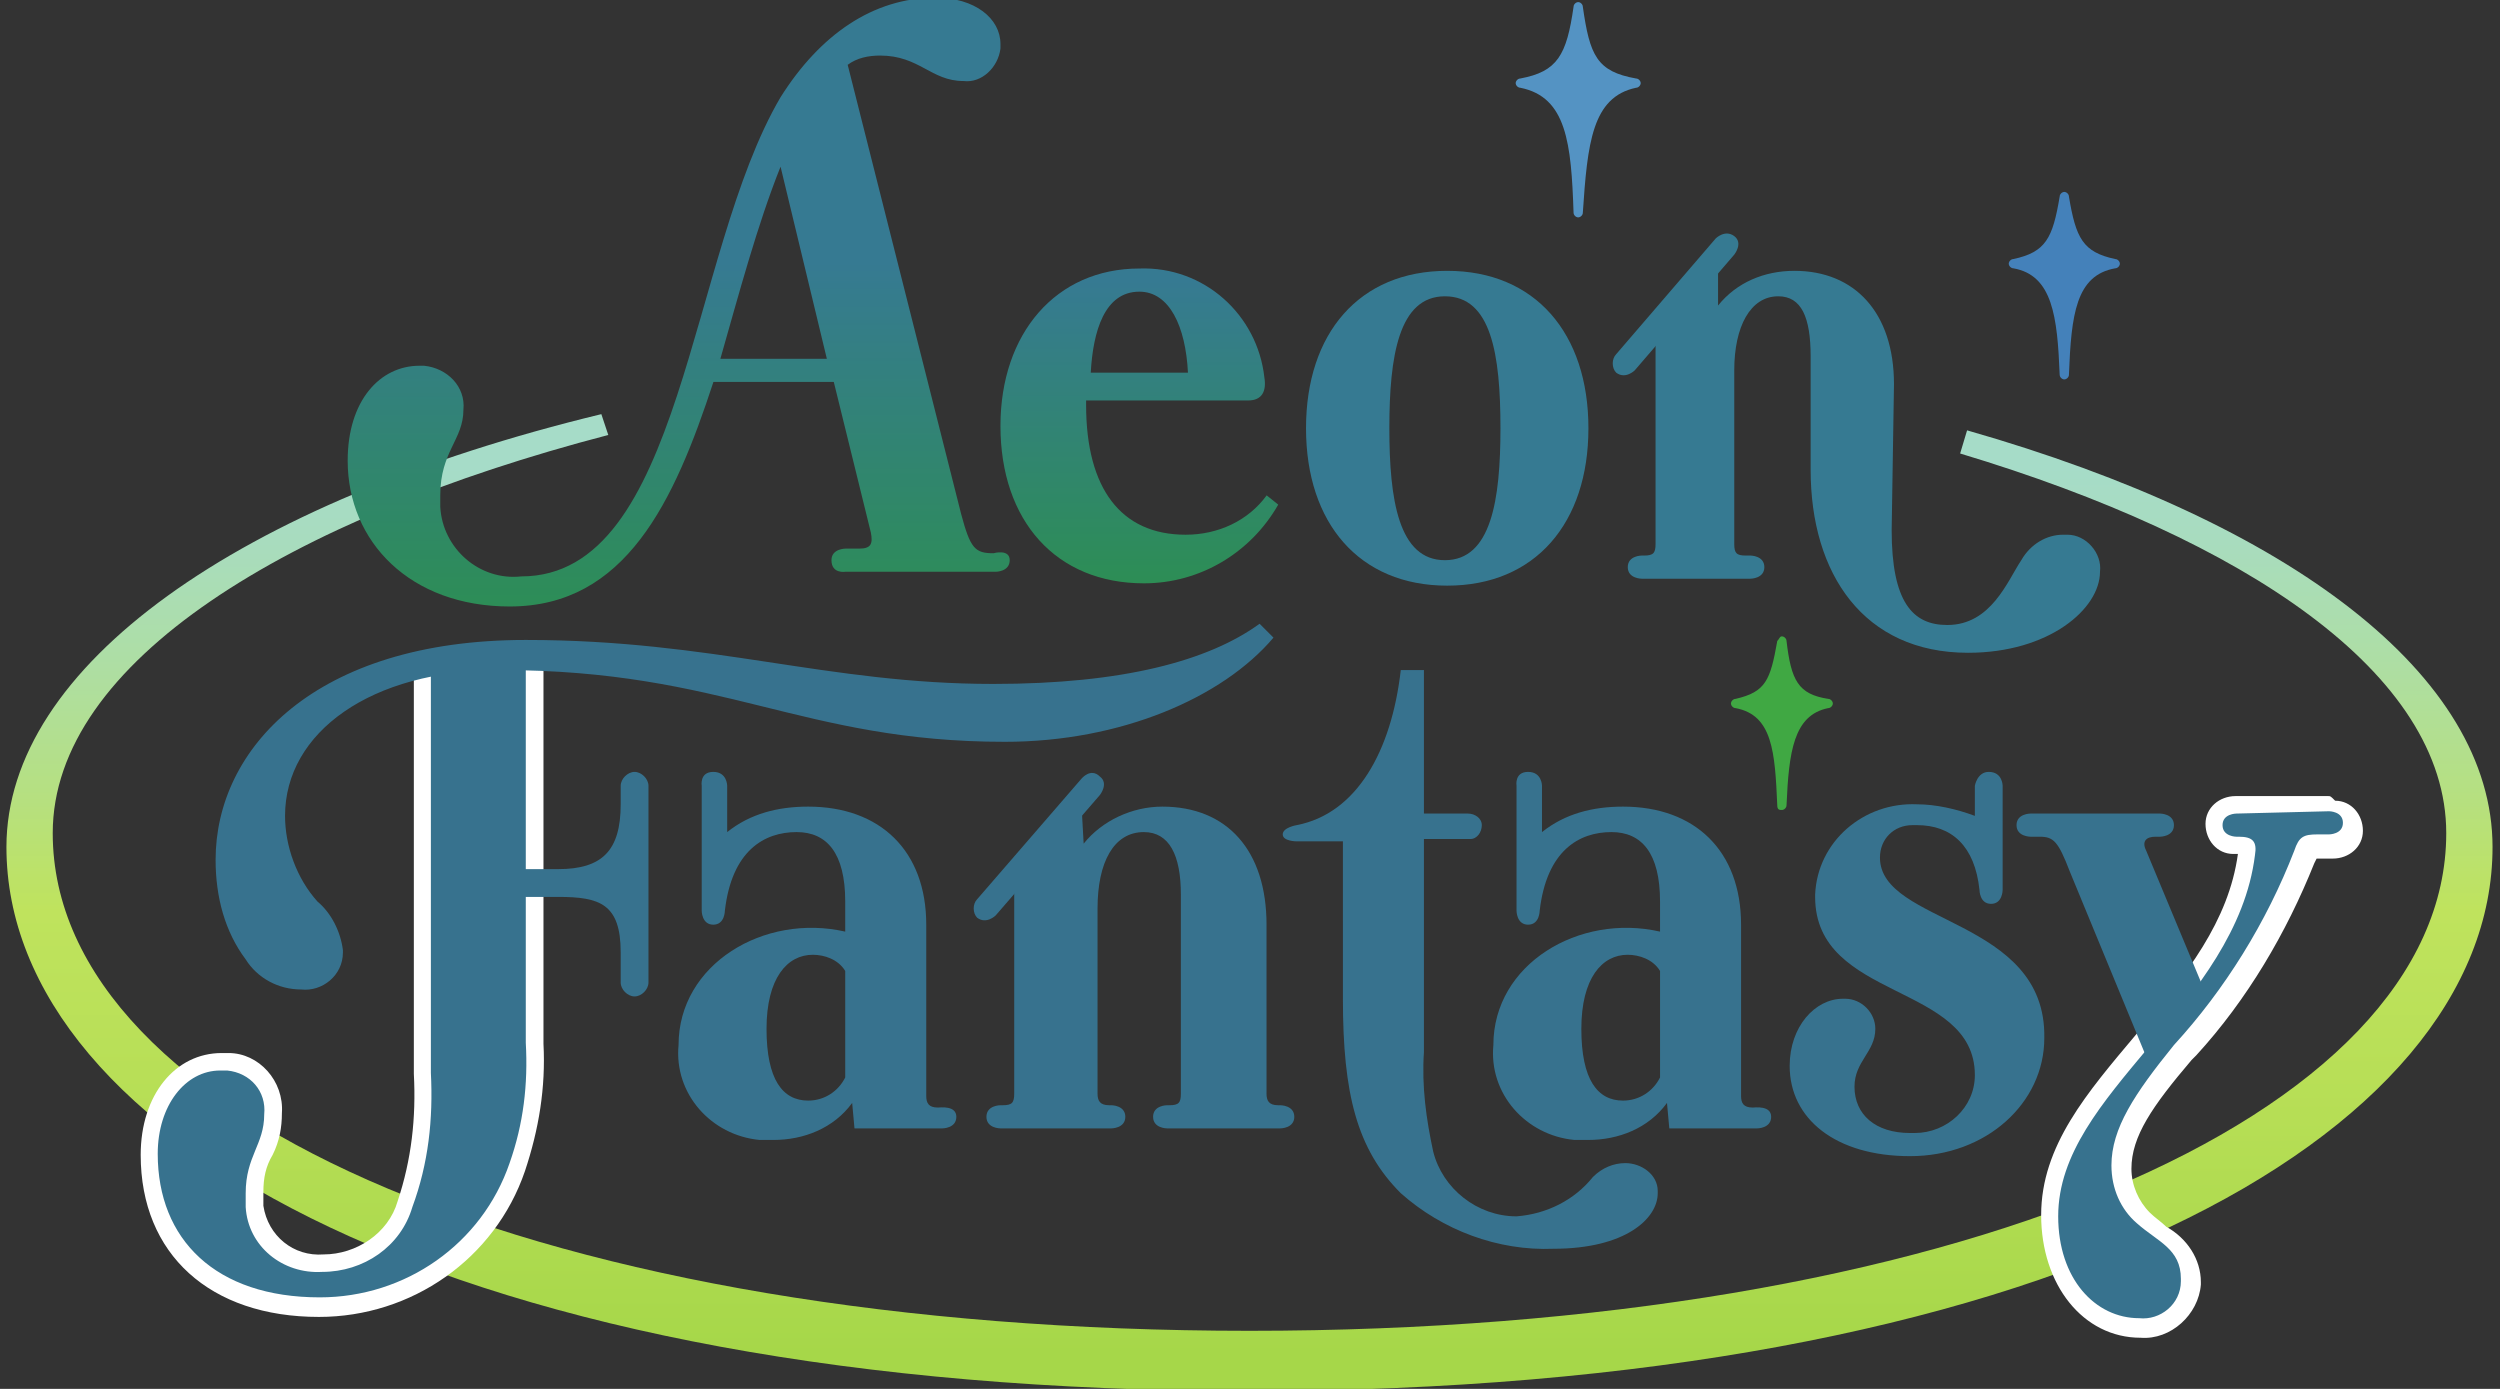<svg xmlns="http://www.w3.org/2000/svg" viewBox="0 0 108 60"><rect x="0" y="0" width="108" height="60" fill="#333333" stroke="none"/><g transform="translate(-184.422 -169.809)"><linearGradient id="a" gradientUnits="userSpaceOnUse" x1="-14.89" y1="222.918" x2="-14.89" y2="222.01" gradientTransform="matrix(107.386 0 0 -42.175 1837.45 9591.602)"><stop offset="0" stop-color="#a6dcc8"/><stop offset=".08" stop-color="#a8dcbf"/><stop offset=".211" stop-color="#addea6"/><stop offset=".376" stop-color="#b6e07f"/><stop offset=".5" stop-color="#bfe35d"/><stop offset=".734" stop-color="#b6de55"/><stop offset="1" stop-color="#a6d749"/></linearGradient><path d="M269.4 188.4l-.3 1c12.3 3.7 21 9.5 21 16.4 0 12.3-21.4 21.5-51.7 21.5s-51.7-9.2-51.7-21.5c0-7.4 10.2-13.6 24-17.2l-.3-.9c-15.7 3.8-25.7 10.9-25.7 18.7 0 12.5 19.4 23.5 53.7 23.5s53.7-11 53.7-23.5c0-7.4-8.7-14-22.7-18z" fill="url(#a)"/><linearGradient id="b" gradientUnits="userSpaceOnUse" x1="19.684" y1="-47.184" x2="19.684" y2="-1.38" gradientTransform="matrix(5.541 0 0 -9.342 143.546 2258.376)"><stop offset="0" stop-color="#b3e2ee"/><stop offset=".175" stop-color="#aadae9"/><stop offset=".462" stop-color="#91c6de"/><stop offset=".821" stop-color="#6aa5cd"/><stop offset="1" stop-color="#5493c3"/></linearGradient><path d="M252.6 179.2c.1 0 .2-.1.2-.2.2-3 .4-5 2.3-5.4.1 0 .2-.1.2-.2s-.1-.2-.2-.2c-1.7-.3-2-1-2.3-3.1 0-.1-.1-.2-.2-.2s-.2.1-.2.2c-.3 2.1-.7 2.8-2.3 3.1-.1 0-.2.1-.2.2s.1.2.2.2c2 .4 2.2 2.4 2.3 5.4 0 .1.1.2.2.2z" fill="url(#b)"/><linearGradient id="c" gradientUnits="userSpaceOnUse" x1="25.532" y1="-149.397" x2="25.532" y2="-38.167" gradientTransform="matrix(4.775 0 0 -8.053 151.658 1979.34)"><stop offset="0" stop-color="#d9f1f6"/><stop offset=".126" stop-color="#d0eaf2"/><stop offset=".332" stop-color="#b7d7e8"/><stop offset=".591" stop-color="#8fbad8"/><stop offset=".892" stop-color="#5991c2"/><stop offset="1" stop-color="#4481ba"/></linearGradient><path d="M273.6 186.2c.1 0 .2-.1.2-.2.1-2.6.3-4.3 2-4.6.1 0 .2-.1.2-.2s-.1-.2-.2-.2c-1.4-.3-1.7-.9-2-2.7 0-.1-.1-.2-.2-.2s-.2.1-.2.2c-.3 1.8-.6 2.4-2 2.7-.1 0-.2.1-.2.2s.1.2.2.2c1.7.3 1.9 2.1 2 4.6 0 .1.1.2.2.2z" fill="url(#c)"/><linearGradient id="d" gradientUnits="userSpaceOnUse" x1="29.495" y1="-225.571" x2="29.495" y2="-60.85" gradientTransform="matrix(4.366 0 0 -7.359 132.593 1844.028)"><stop offset="0" stop-color="#ccea7f"/><stop offset=".132" stop-color="#c3e57b"/><stop offset=".347" stop-color="#aada70"/><stop offset=".619" stop-color="#83c75f"/><stop offset=".933" stop-color="#4cad48"/><stop offset="1" stop-color="#40a843"/></linearGradient><path d="M261.4 204.8c.1 0 .2-.1.2-.2.1-2.3.3-3.9 1.8-4.2.1 0 .2-.1.2-.2s-.1-.2-.2-.2c-1.3-.2-1.6-.8-1.8-2.5 0-.1-.1-.2-.2-.2s-.1.1-.2.2c-.3 1.7-.5 2.2-1.8 2.5-.1 0-.2.1-.2.2s.1.2.2.2c1.6.3 1.7 1.9 1.8 4.2 0 .2.1.2.2.2z" fill="url(#d)"/><path d="M285 204.2h-4c-.7 0-1.3.5-1.3 1.2s.5 1.3 1.2 1.3h.2c-.4 2.9-2.2 5.2-4.4 7.8-2.1 2.5-4.1 4.8-4.1 7.8s1.8 5.3 4.3 5.3c1.3.1 2.5-1 2.6-2.3v-.1c0-1-.6-1.9-1.5-2.4-.2-.2-.5-.4-.7-.6-.5-.5-.8-1.2-.8-1.9 0-1.4.9-2.7 2.6-4.7l.2-.2c2.2-2.4 3.9-5.3 5.1-8.3l.1-.2h.7c.7 0 1.3-.5 1.3-1.2s-.5-1.3-1.2-1.3c-.2-.2-.2-.2-.3-.2zm-77.5-6.5l-5.2.3v18.2c.1 1.9-.1 3.7-.7 5.5-.4 1.4-1.8 2.3-3.2 2.3-1.3.1-2.4-.8-2.6-2.1v-.6c0-.6.1-1.1.4-1.6.3-.6.4-1.2.4-1.8.1-1.4-1-2.6-2.3-2.6h-.3c-2 0-3.5 1.8-3.5 4.4 0 4.3 3 7 7.7 7 4 0 7.6-2.5 8.9-6.3.6-1.8.9-3.6.8-5.5v-17.2h-.4z" fill="#fff"/><g transform="translate(199.142 169.809)"><linearGradient id="e" gradientUnits="userSpaceOnUse" x1="-199.084" y1="50.353" x2="-199.084" y2="53.482" gradientTransform="matrix(12.003 0 0 -13.643 2424.256 741.735)"><stop offset="0" stop-color="#80c426"/><stop offset=".5" stop-color="#279a2f"/><stop offset="1" stop-color="#367a92"/></linearGradient><path d="M40 21.4c-.8 1.1-2.1 1.7-3.5 1.7-2.8 0-4.3-2-4.3-5.6v-.2h7c.6 0 .8-.4.7-1-.3-2.7-2.6-4.8-5.4-4.7-3.6 0-6 2.8-6 6.8 0 4.1 2.4 6.8 6.2 6.8 2.4 0 4.6-1.3 5.8-3.4l-.5-.4zm-5.5-8.8c1.3 0 2 1.5 2.1 3.5h-4.2c.1-1.8.6-3.5 2.1-3.5z" fill="url(#e)"/><linearGradient id="f" gradientUnits="userSpaceOnUse" x1="-199.391" y1="-27.506" x2="-199.391" y2="-21.251" gradientTransform="matrix(12.226 0 0 -13.648 2485.51 741.99)"><stop offset="0" stop-color="#80c426"/><stop offset=".5" stop-color="#279a2f"/><stop offset="1" stop-color="#367a92"/></linearGradient><path d="M53.9 18.5c0-4.1-2.3-6.8-6.1-6.8s-6.1 2.7-6.1 6.8 2.3 6.8 6.1 6.8 6.1-2.7 6.1-6.8zm-3.8 0c0 3.1-.4 5.7-2.4 5.7s-2.4-2.6-2.4-5.7.4-5.7 2.4-5.7 2.4 2.5 2.4 5.7z" fill="url(#f)"/><linearGradient id="g" gradientUnits="userSpaceOnUse" x1="-206.05" y1="-12.681" x2="-206.05" y2="-7.58" gradientTransform="matrix(20.479 0 0 -16.724 4285.492 904.746)"><stop offset="0" stop-color="#80c426"/><stop offset=".5" stop-color="#279a2f"/><stop offset="1" stop-color="#367a92"/></linearGradient><path d="M67.1 16.6c0-3.1-1.7-4.9-4.3-4.9-1.3 0-2.5.5-3.3 1.5v-1.8l-2.7 2.9v9.2c0 .4-.1.5-.5.5h-.1s-.6 0-.6.5.6.5.6.5h4.7s.6 0 .6-.5-.6-.5-.6-.5h-.2c-.4 0-.5-.1-.5-.5V16c0-1.9.7-3.2 1.9-3.2 1 0 1.4.9 1.4 2.6v4.9c0 4.5 2.3 7.9 6.8 7.9 3.5 0 5.7-1.9 5.7-3.5.1-.8-.6-1.6-1.4-1.6h-.2c-.7 0-1.4.4-1.8 1.1-.6.9-1.3 2.8-3.2 2.8-1.5 0-2.4-1-2.4-4.1l.1-6.3z" fill="url(#g)"/><linearGradient id="h" gradientUnits="userSpaceOnUse" x1="-178.932" y1="-124.691" x2="-178.932" y2="-111.713" gradientTransform="matrix(5.462 0 0 -6.161 1035.04 343.616)"><stop offset="0" stop-color="#80c426"/><stop offset=".5" stop-color="#279a2f"/><stop offset="1" stop-color="#367a92"/></linearGradient><path d="M60.2 10.2c-.4-.3-.8.1-.8.1l-4.3 5c-.2.2-.2.6 0 .8.4.3.8-.1.8-.1l4.3-5s.4-.5 0-.8z" fill="url(#h)"/><linearGradient id="i" gradientUnits="userSpaceOnUse" x1="-208.825" y1="50.941" x2="-208.825" y2="52.836" gradientTransform="matrix(28.498 0 0 -26.301 5965.663 1400.954)"><stop offset="0" stop-color="#80c426"/><stop offset=".5" stop-color="#279a2f"/><stop offset="1" stop-color="#367a92"/></linearGradient><path d="M28.2 23.9c-.8 0-1-.2-1.4-1.7L21.9 2.8c.4-.3.9-.4 1.4-.4 1.7 0 2.2 1.1 3.6 1.1.8.1 1.5-.6 1.6-1.4v-.2c0-1.1-1.1-2-2.8-2-2.7 0-5 1.6-6.7 4.3-4 6.8-4.2 20.7-11.2 20.7-1.8.2-3.4-1.2-3.5-3v-.5c0-1.9 1-2.4 1-3.7.1-1-.7-1.8-1.7-1.9h-.2c-1.7 0-3.1 1.5-3.1 4.1 0 3.5 2.7 6.3 7 6.3 5 0 7.1-4.5 8.8-9.7h5.2l1.6 6.5c.1.5 0 .7-.5.7h-.6s-.6 0-.6.5c0 .6.6.5.6.5h6.5s.6 0 .6-.5-.7-.3-.7-.3zm-11.8-8.4c.8-2.8 1.6-5.8 2.6-8.3l2 8.3h-4.6z" fill="url(#i)"/></g><g transform="translate(190.936 196.755)"><linearGradient id="j" gradientUnits="userSpaceOnUse" x1="-189.312" y1="-38.776" x2="-189.312" y2="-33.691" gradientTransform="matrix(10.981 0 0 -16.608 2155.277 446.094)"><stop offset="0" stop-color="#66b821"/><stop offset=".5" stop-color="#1f9631"/><stop offset="1" stop-color="#37728e"/></linearGradient><path d="M74.7 10.1c0-.8.6-1.4 1.4-1.4h.2c1.5 0 2.5.9 2.7 2.8 0 0 0 .6.5.6s.5-.6.5-.6V7s0-.6-.6-.6c-.5 0-.6.6-.6.6v1.3c-.8-.3-1.7-.5-2.5-.5-2.3-.1-4.3 1.6-4.4 3.9v.1c0 4.5 6.9 3.7 6.9 7.7 0 1.4-1.2 2.5-2.6 2.5H76c-1.5 0-2.4-.8-2.4-2 0-1.1.9-1.5.9-2.5 0-.7-.6-1.3-1.3-1.3h-.1c-1.2 0-2.3 1.2-2.3 2.9 0 2.3 2 3.9 5.2 3.9 3.3 0 5.8-2.3 5.8-5.1.1-5.2-7.1-4.9-7.1-7.8z" fill="url(#j)"/><linearGradient id="k" gradientUnits="userSpaceOnUse" x1="-191.287" y1="-23.237" x2="-191.287" y2="-19.324" gradientTransform="matrix(12.302 0 0 -21.819 2441.754 583.672)"><stop offset="0" stop-color="#66b821"/><stop offset=".5" stop-color="#1f9631"/><stop offset="1" stop-color="#37728e"/></linearGradient><path d="M90.1 8.2s-.6 0-.6.5.6.5.6.5h.1c.6 0 .8.2.7.8-.4 3.2-2.5 5.8-4.6 8.3-2 2.4-3.9 4.6-3.9 7.3S84 30 85.9 30c.9.1 1.8-.6 1.8-1.6v-.1c0-1.3-1-1.6-1.9-2.4-.7-.6-1.1-1.5-1.1-2.5 0-1.6 1-3.1 2.7-5.2 2.2-2.4 4-5.3 5.2-8.4.2-.6.4-.7 1-.7h.5s.6 0 .6-.5-.6-.5-.6-.5l-4 .1z" fill="url(#k)"/><linearGradient id="l" gradientUnits="userSpaceOnUse" x1="-182.545" y1="-77.095" x2="-182.545" y2="-68.907" gradientTransform="matrix(8.028 0 0 -10.432 1550.122 287.002)"><stop offset="0" stop-color="#66b821"/><stop offset=".5" stop-color="#1f9631"/><stop offset="1" stop-color="#37728e"/></linearGradient><path d="M86.2 9.8c-.2-.4 0-.6.4-.6h.2s.6 0 .6-.5-.6-.5-.6-.5h-5.6s-.6 0-.6.5.6.5.6.5h.4c.6 0 .8.2 1.3 1.5l3.3 8 2.5-2.9-2.5-6z" fill="url(#l)"/><linearGradient id="m" gradientUnits="userSpaceOnUse" x1="-190.899" y1="-41.642" x2="-190.899" y2="-36.276" gradientTransform="matrix(12.018 0 0 -15.927 2358.108 428.354)"><stop offset="0" stop-color="#66b821"/><stop offset=".5" stop-color="#1f9631"/><stop offset="1" stop-color="#37728e"/></linearGradient><path d="M69.2 20.9c-.4 0-.5-.2-.5-.5V13c0-3.2-2-5.1-5.1-5.1-1.3 0-2.5.3-3.5 1.1V7s0-.6-.6-.6-.5.6-.5.6v5.4s0 .6.5.6.5-.6.5-.6c.3-2.6 1.7-3.4 3.1-3.4 1.3 0 2.1.9 2.1 3v1.3c-3.5-.8-7.2 1.4-7.2 4.9-.2 2.1 1.4 3.9 3.5 4.1h.6c1.3 0 2.6-.5 3.4-1.6l.1 1.1h3.8s.6 0 .6-.5-.7-.4-.8-.4zm-4-1.3c-.3.6-.9 1-1.6 1-1.1 0-1.8-.9-1.8-3.1s.9-3.2 2-3.2c.5 0 1.1.2 1.4.7v4.6z" fill="url(#m)"/><linearGradient id="n" gradientUnits="userSpaceOnUse" x1="-190.899" y1="-41.642" x2="-190.899" y2="-36.276" gradientTransform="matrix(12.018 0 0 -15.927 2322.915 428.354)"><stop offset="0" stop-color="#66b821"/><stop offset=".5" stop-color="#1f9631"/><stop offset="1" stop-color="#37728e"/></linearGradient><path d="M34 20.9c-.4 0-.5-.2-.5-.5V13c0-3.2-2-5.1-5.1-5.1-1.3 0-2.5.3-3.5 1.1V7s0-.6-.6-.6-.5.6-.5.6v5.4s0 .6.5.6.5-.6.5-.6c.3-2.6 1.7-3.4 3.1-3.4 1.3 0 2.1.9 2.1 3v1.3c-3.5-.8-7.2 1.4-7.2 4.9-.2 2.1 1.4 3.9 3.5 4.1h.6c1.3 0 2.6-.5 3.4-1.6l.1 1.1h3.8s.6 0 .6-.5-.7-.4-.8-.4zm-4-1.3c-.3.6-.9 1-1.6 1-1.1 0-1.8-.9-1.8-3.1s.9-3.2 2-3.2c.5 0 1.1.2 1.4.7v4.6z" fill="url(#n)"/><linearGradient id="o" gradientUnits="userSpaceOnUse" x1="-192.471" y1="-49.938" x2="-192.471" y2="-43.907" gradientTransform="matrix(13.258 0 0 -14.157 2594.56 383.543)"><stop offset="0" stop-color="#66b821"/><stop offset=".5" stop-color="#1f9631"/><stop offset="1" stop-color="#37728e"/></linearGradient><path d="M40.2 7.7l-2.9 3v9.6c0 .4-.1.5-.5.5h-.1s-.6 0-.6.5.6.5.6.5h4.8s.6 0 .6-.5-.6-.5-.6-.5h-.1c-.4 0-.5-.2-.5-.5v-8c0-2 .7-3.3 2-3.3 1.1 0 1.6 1 1.6 2.7v8.6c0 .4-.1.5-.5.5h-.1s-.6 0-.6.5.6.5.6.5h4.9s.6 0 .6-.5-.6-.5-.6-.5h-.1c-.4 0-.5-.2-.5-.5V13c0-3.2-1.7-5.1-4.5-5.1-1.3 0-2.6.6-3.4 1.6l-.1-1.8z" fill="url(#o)"/><linearGradient id="p" gradientUnits="userSpaceOnUse" x1="-195.044" y1="-13.338" x2="-195.044" y2="-10.23" gradientTransform="matrix(15.952 0 0 -27.458 3119.638 724.087)"><stop offset="0" stop-color="#66b821"/><stop offset=".5" stop-color="#1f9631"/><stop offset="1" stop-color="#37728e"/></linearGradient><path d="M12.1 1.9v17.5c.1 2-.1 3.9-.8 5.8-.5 1.7-2.1 2.8-3.9 2.8-1.7.1-3.2-1.1-3.3-2.8v-.6c0-1.6.8-2.1.8-3.4.1-1-.6-1.8-1.6-1.9H3c-1.5 0-2.7 1.5-2.7 3.6 0 3.7 2.5 6.2 7 6.2 3.7 0 7-2.3 8.2-5.8.6-1.7.8-3.4.7-5.2V1.7l-4.1.2z" fill="url(#p)"/><linearGradient id="q" gradientUnits="userSpaceOnUse" x1="-203.285" y1="-41.807" x2="-203.285" y2="-36.46" gradientTransform="matrix(45.677 0 0 -15.97 9311.058 423.095)"><stop offset="0" stop-color="#66b821"/><stop offset=".5" stop-color="#1f9631"/><stop offset="1" stop-color="#37728e"/></linearGradient><path d="M47.9 0C45.7 1.6 42 2.6 36.4 2.6 29.2 2.6 24.3.7 16.2.7 7.1.7 2.8 5.4 2.8 10.2c0 1.6.4 3.1 1.3 4.3.5.8 1.4 1.3 2.4 1.3.9.1 1.8-.6 1.8-1.6v-.1c-.1-.8-.5-1.6-1.1-2.1-.9-1-1.4-2.4-1.4-3.7C5.8 4.7 9.5 2 15.1 2c9.7 0 13 3.1 21.8 3.1 5 0 9.4-1.9 11.6-4.5l-.6-.6z" fill="url(#q)"/><linearGradient id="r" gradientUnits="userSpaceOnUse" x1="-195.323" y1="-17.05" x2="-195.323" y2="-13.648" gradientTransform="matrix(16.31 0 0 -25.1 3242.71 662.972)"><stop offset="0" stop-color="#66b821"/><stop offset=".5" stop-color="#1f9631"/><stop offset="1" stop-color="#37728e"/></linearGradient><path d="M54 2h1v6.2h1.9c.3 0 .6.2.6.5s-.2.6-.5.6h-2v9.2c-.1 1.5.1 2.9.4 4.3.4 1.6 1.9 2.8 3.6 2.8 1.3-.1 2.5-.7 3.3-1.7.4-.4.9-.6 1.4-.6.7 0 1.4.5 1.4 1.2v.1c0 1.1-1.4 2.4-4.5 2.4-2.4.1-4.8-.8-6.6-2.4-1.9-1.9-2.5-4.3-2.5-8.4V9.4h-2s-.6 0-.6-.3.6-.4.6-.4c2.6-.5 4.1-3.2 4.5-6.7z" fill="url(#r)"/><linearGradient id="s" gradientUnits="userSpaceOnUse" x1="-172.688" y1="-84.29" x2="-172.688" y2="-75.546" gradientTransform="matrix(5.768 0 0 -9.745 1014.679 267.294)"><stop offset="0" stop-color="#66b821"/><stop offset=".5" stop-color="#1f9631"/><stop offset="1" stop-color="#37728e"/></linearGradient><path d="M20.9 6.4c-.3 0-.6.3-.6.6v.8c0 2-.8 2.8-2.7 2.8h-1.9v1.2h1.9c1.8 0 2.7.3 2.7 2.4v1.3c0 .3.3.6.6.6s.6-.3.6-.6V7c0-.3-.3-.6-.6-.6z" fill="url(#s)"/><linearGradient id="t" gradientUnits="userSpaceOnUse" x1="-172.293" y1="-140.884" x2="-172.293" y2="-128.416" gradientTransform="matrix(5.704 0 0 -6.438 1021.04 181.206)"><stop offset="0" stop-color="#66b821"/><stop offset=".5" stop-color="#1f9631"/><stop offset="1" stop-color="#37728e"/></linearGradient><path d="M41 6.6c-.4-.4-.8.1-.8.1l-4.5 5.2c-.2.2-.2.6 0 .8.4.3.8-.1.8-.1L41 7.4s.4-.5 0-.8z" fill="url(#t)"/></g></g></svg>